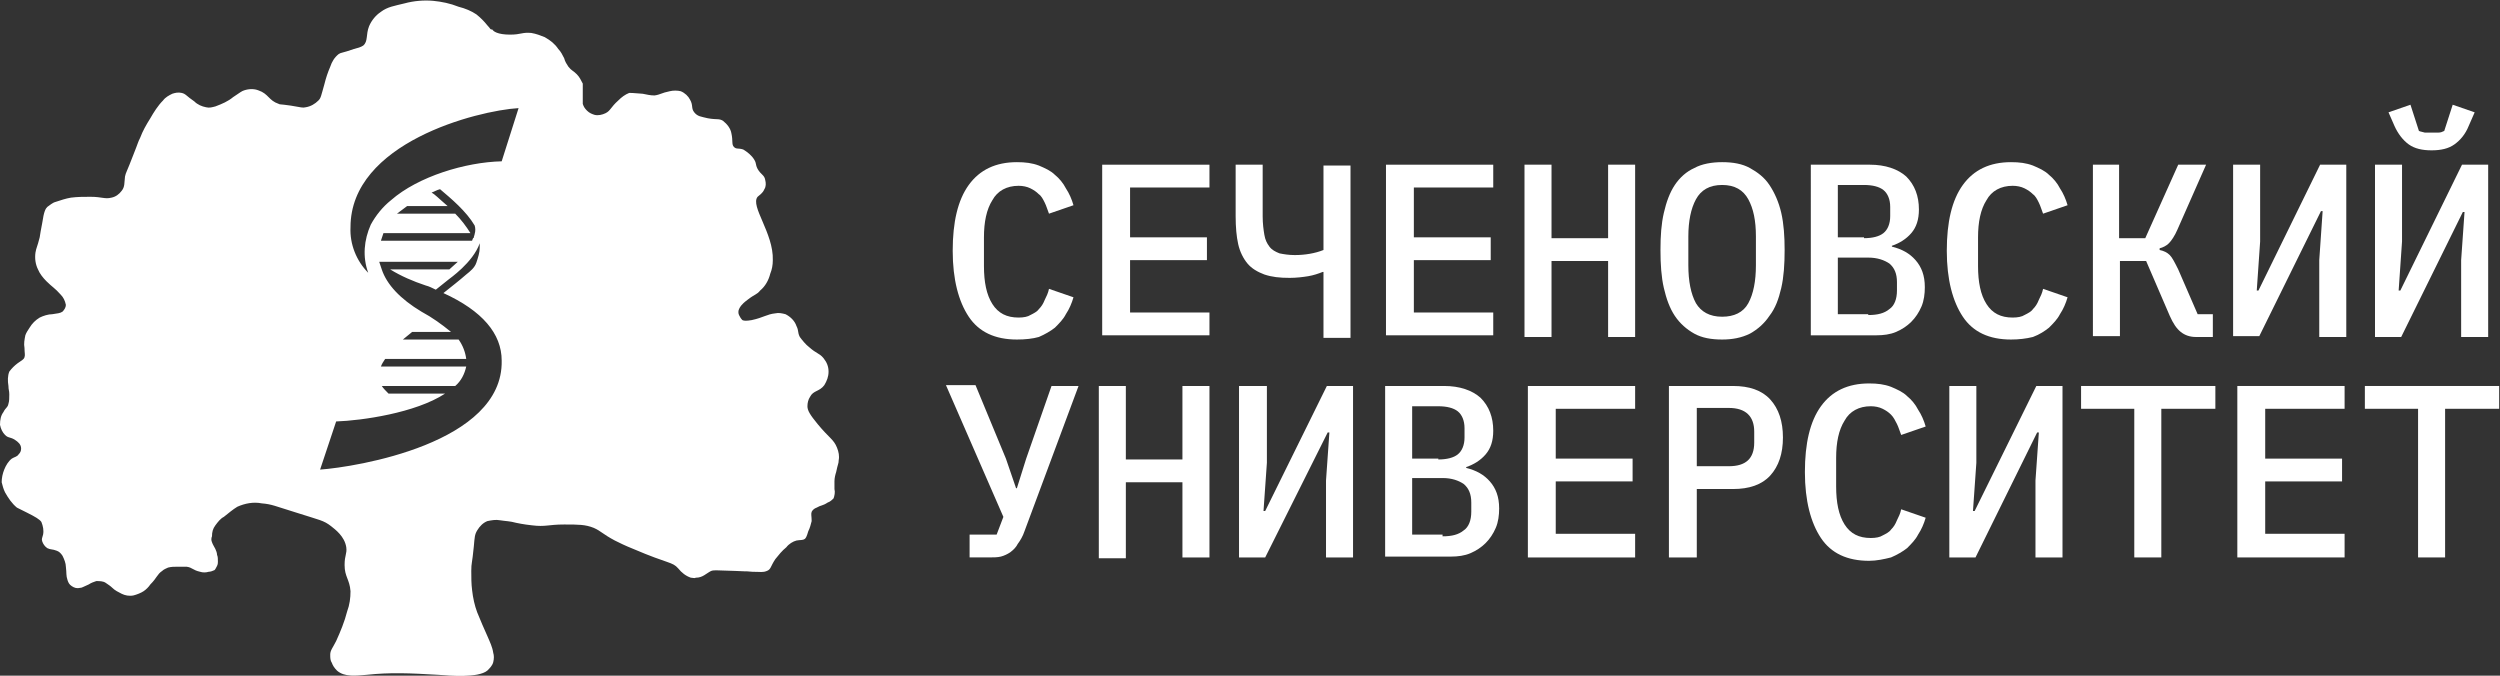 <?xml version="1.0" encoding="utf-8"?> <svg xmlns="http://www.w3.org/2000/svg" xmlns:xlink="http://www.w3.org/1999/xlink" version="1.1" id="Слой_1" x="0px" y="0px" viewBox="0 0 296 80" style="enable-background:new 0 0 296 80;" xml:space="preserve"><rect x="0" y="0" width="296" height="80" fill="#333333" stroke="none"/> <style type="text/css"> .st0{fill:#FFFFFF;} </style> <path class="st0" d="M120.4,40.2c-2.6,0-4.5-0.9-5.7-2.7c-1.2-1.8-1.9-4.4-1.9-7.8c0-3.4,0.6-6,1.9-7.8c1.3-1.8,3.2-2.7,5.7-2.7 c1,0,1.8,0.1,2.6,0.4c0.7,0.3,1.4,0.6,1.9,1.1c0.5,0.4,1,1,1.3,1.6c0.4,0.6,0.7,1.3,0.9,2l-2.9,1c-0.2-0.5-0.3-0.9-0.5-1.3 c-0.2-0.4-0.4-0.8-0.7-1c-0.3-0.3-0.6-0.5-1-0.7c-0.4-0.2-0.9-0.3-1.4-0.3c-1.4,0-2.5,0.6-3.1,1.7c-0.7,1.1-1,2.6-1,4.4v3.4 c0,1.9,0.3,3.4,1,4.5c0.7,1.1,1.7,1.6,3.1,1.6c0.6,0,1.1-0.1,1.4-0.3c0.4-0.2,0.8-0.4,1-0.7c0.3-0.3,0.5-0.6,0.7-1.1 c0.2-0.4,0.4-0.8,0.5-1.3l2.9,1c-0.2,0.7-0.5,1.4-0.9,2c-0.3,0.6-0.8,1.1-1.3,1.6c-0.5,0.4-1.2,0.8-1.9,1.1 C122.3,40.1,121.4,40.2,120.4,40.2z"></path> <path class="st0" d="M130.5,39.8V19.5h12.7v2.7h-9.4v5.9h9.1v2.7h-9.1v6.2h9.4v2.7H130.5z"></path> <path class="st0" d="M156.7,32.2h-0.1c-0.5,0.2-1.1,0.4-1.7,0.5c-0.6,0.1-1.4,0.2-2.2,0.2c-1.2,0-2.1-0.1-3-0.4 c-0.8-0.3-1.5-0.7-2-1.3c-0.5-0.6-0.9-1.4-1.1-2.3c-0.2-0.9-0.3-2-0.3-3.3v-6.1h3.2v6.1c0,0.9,0.1,1.6,0.2,2.2 c0.1,0.6,0.3,1,0.6,1.4c0.3,0.4,0.7,0.6,1.2,0.8c0.5,0.1,1.1,0.2,1.8,0.2c1.2,0,2.4-0.2,3.4-0.6v-10h3.2v20.4h-3.2V32.2z"></path> <path class="st0" d="M164.1,39.8V19.5h12.7v2.7h-9.4v5.9h9.1v2.7h-9.1v6.2h9.4v2.7H164.1z"></path> <path class="st0" d="M190.4,30.9h-6.7v9h-3.2V19.5h3.2v8.7h6.7v-8.7h3.2v20.4h-3.2V30.9z"></path> <path class="st0" d="M203.9,40.2c-1.3,0-2.4-0.2-3.3-0.7c-0.9-0.5-1.7-1.2-2.3-2.1c-0.6-0.9-1-2-1.3-3.3c-0.3-1.3-0.4-2.8-0.4-4.5 c0-1.7,0.1-3.1,0.4-4.4c0.3-1.3,0.7-2.4,1.3-3.3c0.6-0.9,1.4-1.6,2.3-2c0.9-0.5,2.1-0.7,3.3-0.7c1.3,0,2.4,0.2,3.3,0.7 c0.9,0.5,1.7,1.1,2.3,2c0.6,0.9,1.1,2,1.4,3.3c0.3,1.3,0.4,2.8,0.4,4.4c0,1.7-0.1,3.2-0.4,4.5c-0.3,1.3-0.7,2.4-1.4,3.3 c-0.6,0.9-1.4,1.6-2.3,2.1C206.2,40,205.1,40.2,203.9,40.2z M203.9,37.5c1.4,0,2.5-0.5,3.1-1.6c0.6-1.1,0.9-2.6,0.9-4.5v-3.4 c0-1.9-0.3-3.3-0.9-4.4c-0.6-1.1-1.6-1.7-3.1-1.7s-2.5,0.6-3.1,1.7c-0.6,1.1-0.9,2.6-0.9,4.4v3.4c0,1.9,0.3,3.4,0.9,4.5 C201.4,36.9,202.4,37.5,203.9,37.5z"></path> <path class="st0" d="M214.4,19.5h7c1.8,0,3.3,0.5,4.3,1.4c1,1,1.5,2.3,1.5,3.9c0,1.2-0.3,2.1-0.9,2.8c-0.6,0.7-1.4,1.2-2.3,1.5v0.1 c1.2,0.3,2.1,0.8,2.8,1.6c0.7,0.8,1.1,1.8,1.1,3.2c0,0.8-0.1,1.6-0.4,2.3c-0.3,0.7-0.7,1.3-1.2,1.8c-0.5,0.5-1.1,0.9-1.8,1.2 c-0.7,0.3-1.5,0.4-2.3,0.4h-7.8V19.5z M221.2,37.3c1.1,0,1.9-0.2,2.5-0.7c0.6-0.4,0.9-1.2,0.9-2.2v-1c0-1-0.3-1.7-0.9-2.2 c-0.6-0.4-1.4-0.7-2.5-0.7h-3.6v6.7H221.2z M220.7,28.2c1,0,1.8-0.2,2.3-0.6c0.5-0.4,0.8-1.1,0.8-2v-1.1c0-0.9-0.3-1.6-0.8-2 c-0.5-0.4-1.3-0.6-2.3-0.6h-3.1v6.2H220.7z"></path> <path class="st0" d="M238.1,40.2c-2.6,0-4.5-0.9-5.7-2.7c-1.2-1.8-1.9-4.4-1.9-7.8c0-3.4,0.6-6,1.9-7.8c1.3-1.8,3.2-2.7,5.7-2.7 c1,0,1.8,0.1,2.6,0.4c0.7,0.3,1.4,0.6,1.9,1.1c0.5,0.4,1,1,1.3,1.6c0.4,0.6,0.7,1.3,0.9,2l-2.9,1c-0.2-0.5-0.3-0.9-0.5-1.3 c-0.2-0.4-0.4-0.8-0.7-1c-0.3-0.3-0.6-0.5-1-0.7c-0.4-0.2-0.9-0.3-1.4-0.3c-1.4,0-2.5,0.6-3.1,1.7c-0.7,1.1-1,2.6-1,4.4v3.4 c0,1.9,0.3,3.4,1,4.5c0.7,1.1,1.7,1.6,3.1,1.6c0.6,0,1.1-0.1,1.4-0.3c0.4-0.2,0.8-0.4,1-0.7c0.3-0.3,0.5-0.6,0.7-1.1 c0.2-0.4,0.4-0.8,0.5-1.3l2.9,1c-0.2,0.7-0.5,1.4-0.9,2c-0.3,0.6-0.8,1.1-1.3,1.6c-0.5,0.4-1.1,0.8-1.9,1.1 C239.9,40.1,239,40.2,238.1,40.2z"></path> <path class="st0" d="M247.7,19.5h3.2v8.7h3.1l3.9-8.7h3.3l-3.4,7.7c-0.3,0.7-0.7,1.3-1,1.6c-0.3,0.3-0.7,0.5-1.1,0.6v0.2 c0.5,0.1,0.9,0.3,1.2,0.6c0.3,0.3,0.6,0.9,1,1.7l2.3,5.3h1.8v2.7h-2c-0.7,0-1.3-0.2-1.8-0.6c-0.5-0.4-0.9-1-1.3-1.9l-2.8-6.5h-3.1 v8.9h-3.2V19.5z"></path> <path class="st0" d="M264.4,19.5h3.2v9.1l-0.4,5.8h0.2l7.3-14.9h3.1v20.4h-3.2v-9.1L275,25h-0.2l-7.3,14.8h-3.1V19.5z"></path> <path class="st0" d="M281.2,19.5h3.2v9.1l-0.4,5.8h0.2l7.3-14.9h3.1v20.4h-3.2v-9.1l0.4-5.7h-0.2l-7.3,14.8h-3.1V19.5z M287.9,17.8 c-1.1,0-2-0.2-2.7-0.7c-0.7-0.5-1.3-1.3-1.7-2.2l-0.7-1.6l2.6-0.9l1,3.1c0.2,0.1,0.4,0.1,0.7,0.2c0.3,0,0.6,0,0.8,0 c0.2,0,0.5,0,0.8,0c0.3,0,0.5-0.1,0.7-0.2l1-3.1l2.6,0.9l-0.7,1.6c-0.4,1-1,1.7-1.7,2.2C289.9,17.6,289,17.8,287.9,17.8z"></path> <path class="st0" d="M114.8,63.3h3.2l0.8-2.1l-6.8-15.6h3.5l3.6,8.7l1.2,3.5h0.1l1.1-3.5l3-8.6h3.2l-6.4,17.2 c-0.2,0.6-0.5,1.1-0.8,1.5c-0.2,0.4-0.5,0.7-0.9,1c-0.3,0.2-0.7,0.4-1.1,0.5c-0.4,0.1-0.9,0.1-1.5,0.1h-2.2V63.3z"></path> <path class="st0" d="M140,57.1h-6.7v9h-3.2V45.7h3.2v8.7h6.7v-8.7h3.2V66H140V57.1z"></path> <path class="st0" d="M146.8,45.7h3.2v9.1l-0.4,5.7h0.2l7.3-14.8h3.1V66H157v-9.1l0.4-5.7h-0.2L149.8,66h-3.1V45.7z"></path> <path class="st0" d="M164,45.7h7c1.8,0,3.3,0.5,4.3,1.4c1,1,1.5,2.3,1.5,3.9c0,1.2-0.3,2.1-0.9,2.8s-1.4,1.2-2.3,1.5v0.1 c1.2,0.3,2.1,0.8,2.8,1.6c0.7,0.8,1.1,1.8,1.1,3.2c0,0.8-0.1,1.6-0.4,2.3c-0.3,0.7-0.7,1.3-1.2,1.8c-0.5,0.5-1.1,0.9-1.8,1.2 c-0.7,0.3-1.5,0.4-2.3,0.4H164V45.7z M170.8,63.5c1.1,0,1.9-0.2,2.5-0.7c0.6-0.4,0.9-1.2,0.9-2.2v-1.1c0-1-0.3-1.7-0.9-2.2 c-0.6-0.4-1.4-0.7-2.5-0.7h-3.6v6.7H170.8z M170.3,54.4c1,0,1.8-0.2,2.3-0.6c0.5-0.4,0.8-1.1,0.8-2v-1.1c0-0.9-0.3-1.6-0.8-2 c-0.5-0.4-1.3-0.6-2.3-0.6h-3.1v6.2H170.3z"></path> <path class="st0" d="M180.9,66V45.7h12.7v2.7h-9.4v5.9h9.1v2.7h-9.1v6.2h9.4V66H180.9z"></path> <path class="st0" d="M197.6,66V45.7h7.6c1.9,0,3.4,0.5,4.4,1.6c1,1.1,1.5,2.6,1.5,4.5s-0.5,3.4-1.5,4.5c-1,1.1-2.5,1.6-4.4,1.6h-4.3 V66H197.6z M200.9,55.2h3.8c2,0,3-0.9,3-2.8v-1.3c0-1.8-1-2.8-3-2.8h-3.8V55.2z"></path> <path class="st0" d="M221.3,66.4c-2.6,0-4.5-0.9-5.7-2.7c-1.2-1.8-1.9-4.4-1.9-7.8c0-3.4,0.6-6,1.9-7.8c1.3-1.8,3.2-2.7,5.7-2.7 c1,0,1.8,0.1,2.6,0.4c0.7,0.3,1.4,0.6,1.9,1.1c0.5,0.4,1,1,1.3,1.6c0.4,0.6,0.7,1.3,0.9,2l-2.9,1c-0.2-0.5-0.3-0.9-0.5-1.3 c-0.2-0.4-0.4-0.8-0.7-1.1c-0.3-0.3-0.6-0.5-1-0.7c-0.4-0.2-0.9-0.3-1.4-0.3c-1.4,0-2.5,0.6-3.1,1.7c-0.7,1.1-1,2.6-1,4.4v3.4 c0,1.9,0.3,3.4,1,4.5c0.7,1.1,1.7,1.6,3.1,1.6c0.6,0,1.1-0.1,1.4-0.3c0.4-0.2,0.8-0.4,1-0.7c0.3-0.3,0.5-0.6,0.7-1.1 c0.2-0.4,0.4-0.8,0.5-1.3l2.9,1c-0.2,0.7-0.5,1.4-0.9,2c-0.3,0.6-0.8,1.1-1.3,1.6c-0.5,0.4-1.2,0.8-1.9,1.1 C223.1,66.2,222.2,66.4,221.3,66.4z"></path> <path class="st0" d="M230.8,45.7h3.2v9.1l-0.4,5.7h0.2l7.3-14.8h3.1V66H241v-9.1l0.4-5.7h-0.2L233.9,66h-3.1V45.7z"></path> <path class="st0" d="M255.9,48.4V66h-3.2V48.4h-6.3v-2.7h15.9v2.7H255.9z"></path> <path class="st0" d="M264.9,66V45.7h12.7v2.7h-9.4v5.9h9.1v2.7h-9.1v6.2h9.4V66H264.9z"></path> <path class="st0" d="M289.5,48.4V66h-3.2V48.4h-6.3v-2.7h15.9v2.7H289.5z"></path> <path class="st0" d="M99.3,54.5c0.1-0.5,0-1-0.2-1.5c-0.4-1-0.9-1.1-2.3-2.8c-0.9-1.1-1.2-1.6-1.2-2.1c0-0.4,0.1-0.8,0.3-1.1 c0.4-0.8,1.1-0.6,1.7-1.4c0.3-0.5,0.5-1,0.5-1.6s-0.2-1.1-0.6-1.6c-0.5-0.6-0.8-0.5-1.7-1.3c-0.4-0.3-0.8-0.8-1.1-1.2 c-0.3-0.6-0.1-0.7-0.4-1.3c-0.2-0.6-0.7-1.1-1.3-1.4c-0.4-0.1-0.8-0.2-1.2-0.1c-1,0.1-1.4,0.5-2.8,0.8c-0.6,0.1-0.9,0.1-1.1,0 c-0.2-0.2-0.3-0.4-0.4-0.6s-0.1-0.5,0-0.7c0.1-0.2,0.2-0.5,1-1.1c0.9-0.7,1.1-0.6,1.5-1.1c0.6-0.5,1-1.2,1.2-2 c0.2-0.5,0.3-1,0.3-1.6c0.1-3.2-2.7-6.4-1.8-7.5c0.2-0.2,0.6-0.4,0.8-0.9c0.2-0.3,0.2-0.7,0.1-1.1c-0.1-0.6-0.5-0.6-0.9-1.3 c-0.3-0.6-0.1-0.6-0.4-1.1c-0.3-0.5-0.8-0.9-1.3-1.2c-0.6-0.2-0.8,0-1.1-0.3c-0.3-0.3-0.1-0.7-0.3-1.6c-0.1-0.6-0.5-1.1-1-1.5 c-0.5-0.3-0.7-0.1-1.8-0.3c-0.8-0.2-1.2-0.2-1.6-0.7c-0.4-0.5-0.1-0.8-0.5-1.5c-0.2-0.4-0.6-0.8-1.1-1c-0.4-0.1-0.9-0.1-1.3,0 c-1,0.2-1.1,0.4-1.8,0.5c-0.5,0-0.9-0.1-1.4-0.2C74.9,11,74.7,11,74.5,11c-0.5,0.2-0.9,0.5-1.3,0.9c-0.9,0.8-0.9,1.2-1.5,1.5 c-0.4,0.2-0.9,0.3-1.3,0.2c-0.3-0.1-0.6-0.2-0.9-0.5s-0.4-0.5-0.5-0.8c0-0.4,0-0.7,0-1.1c0-0.4,0-0.9,0-1.3 c-0.2-0.4-0.4-0.8-0.7-1.1c-0.5-0.5-0.6-0.4-1-0.9c-0.2-0.3-0.4-0.6-0.5-1c-0.2-0.4-0.4-0.8-0.7-1.1c-0.4-0.6-0.9-1-1.6-1.4 c-0.5-0.2-1-0.4-1.6-0.5c-1.1-0.1-1.2,0.2-2.5,0.2c-1.5,0-2-0.4-2.1-0.6C58,3.5,58.1,3.4,57.7,3c-0.4-0.5-0.8-0.9-1.3-1.3 c-0.6-0.4-1.3-0.7-2.1-0.9c-1-0.4-2-0.6-3-0.7c-1.1-0.1-2.3,0-3.4,0.3c-1.2,0.3-2,0.4-2.8,1c-0.6,0.4-1.1,1-1.4,1.7 c-0.4,1-0.1,1.8-0.7,2.3c-0.3,0.2-0.7,0.3-1.1,0.4c-1.4,0.5-1.5,0.4-1.8,0.6c-0.5,0.4-0.8,0.9-1,1.5c-0.3,0.7-0.5,1.3-0.7,2.1 c-0.4,1.4-0.4,1.6-0.7,1.9c-0.4,0.4-0.9,0.7-1.5,0.8c-0.4,0.1-0.5,0-1.8-0.2c-1.4-0.2-1.2-0.1-1.4-0.2c-1.2-0.4-1.2-1.2-2.4-1.6 c-0.5-0.2-1.1-0.2-1.7,0c-0.3,0.1-0.4,0.2-1.3,0.8c-0.6,0.5-1.3,0.8-2.1,1.1c-0.4,0.1-0.7,0.2-1.1,0.1c-0.5-0.1-1-0.3-1.4-0.7 c-0.9-0.6-1-0.9-1.5-1c-0.4-0.1-0.8,0-1.1,0.1c-0.4,0.2-0.8,0.4-1.1,0.8c-0.6,0.6-1.1,1.4-1.5,2.1c-0.5,0.8-0.9,1.5-1.2,2.3 c-0.3,0.6-0.2,0.5-0.8,2c-0.8,2.1-0.9,2.1-1,2.6c-0.1,0.8,0,1.2-0.4,1.7c-0.3,0.4-0.7,0.7-1.2,0.8c-0.8,0.2-1.1-0.1-2.5-0.1 c-0.8,0-1.5,0-2.3,0.1c-0.6,0.1-1.2,0.3-1.8,0.5c-0.4,0.1-0.7,0.4-1,0.6c-0.2,0.2-0.4,0.5-0.6,1.9c-0.2,1-0.2,1.1-0.3,1.7 c-0.3,1.2-0.4,1.2-0.5,1.8c-0.1,0.7,0,1.4,0.3,2c0.2,0.5,0.6,1,1,1.4c0.7,0.7,1,0.8,1.7,1.6c0.3,0.3,0.5,0.7,0.6,1.2 c0,0.3-0.2,0.6-0.4,0.8c-0.3,0.2-0.6,0.2-1.2,0.3c-0.5,0-1.1,0.2-1.5,0.4c-0.5,0.3-0.9,0.7-1.2,1.2c-0.2,0.3-0.4,0.6-0.5,0.9 c-0.1,0.5-0.2,1-0.1,1.5c0,0.6,0.1,0.8,0,1.1S2.5,42.7,2.1,43c-0.4,0.3-0.7,0.6-1,1c-0.2,0.5-0.2,1.1-0.1,1.7c0,0.5,0.1,0.5,0.1,1 c0,0.4,0,0.8-0.1,1.1c-0.1,0.5-0.3,0.4-0.6,1C0.1,49.2,0,49.7,0,50.3c0.1,0.5,0.3,0.9,0.6,1.2c0.4,0.4,0.6,0.2,1.2,0.6 c0.3,0.2,0.7,0.5,0.7,1c0,0.3-0.1,0.5-0.3,0.7c-0.2,0.3-0.5,0.3-0.8,0.5c-0.4,0.3-0.7,0.8-0.9,1.3c-0.2,0.5-0.3,1-0.3,1.5 c0.1,0.4,0.2,0.8,0.4,1.2C1,59,1.4,59.6,2,60.1c0.4,0.2,0.8,0.4,1.2,0.6c1,0.5,1.5,0.8,1.7,1.1c0.2,0.5,0.3,1,0.2,1.5 C5,63.7,4.9,63.8,5,64.1c0.1,0.3,0.3,0.6,0.6,0.8c0.4,0.2,0.6,0.1,1.1,0.3c0.3,0.1,0.5,0.3,0.7,0.6c0.2,0.4,0.4,0.9,0.4,1.3 c0.1,0.8,0,1,0.2,1.6c0.1,0.3,0.2,0.5,0.5,0.7c0.3,0.2,0.6,0.3,1,0.2c0.2,0,0.3-0.1,1-0.4c0.3-0.2,0.6-0.3,0.9-0.4 c0.4,0,0.8,0,1.1,0.2c0.3,0.2,0.6,0.4,0.8,0.6c0.3,0.3,0.7,0.5,1.1,0.7c0.4,0.2,0.9,0.3,1.4,0.2c0.4-0.1,0.9-0.3,1.2-0.5 c0.3-0.2,0.6-0.5,0.8-0.8c0.8-0.8,0.8-1.2,1.4-1.6c0.2-0.2,0.5-0.3,0.7-0.4c0.4-0.1,0.7-0.1,1.1-0.1c0.7,0,1,0,1.1,0 c0.7,0.1,0.7,0.4,1.6,0.6c0.3,0.1,0.7,0.1,1,0c0.2,0,0.5-0.1,0.7-0.2c0.1-0.1,0.2-0.3,0.3-0.5c0.1-0.2,0.1-0.4,0.1-0.5 c0-0.3,0-0.6-0.1-0.8c0-0.2-0.1-0.5-0.2-0.7c-0.2-0.4-0.3-0.5-0.4-0.8c-0.1-0.2-0.1-0.5,0-0.7c0-0.5,0.1-0.9,0.4-1.3 c0.3-0.4,0.6-0.8,1-1c0.5-0.4,1.1-0.9,1.6-1.2c0.9-0.4,1.9-0.6,2.9-0.4c1.2,0.1,1.5,0.3,4.1,1.1c2.8,0.9,3.2,0.9,4.1,1.6 c0.5,0.4,1.6,1.2,1.8,2.5c0.1,0.8-0.2,0.9-0.2,2.1c0,1.4,0.6,1.7,0.7,3.1c0,0.8-0.1,1.6-0.4,2.4c-0.3,1.2-0.8,2.4-1.3,3.5 c-0.4,0.8-0.7,1.1-0.7,1.6c0,0.4,0,0.7,0.2,1c0.1,0.3,0.3,0.6,0.6,0.9c0.9,0.8,2.3,0.6,3.5,0.5c2.8-0.3,5.1-0.2,8.5,0 c1.3,0.1,4.7,0.4,5.8-0.5c0.3-0.3,0.6-0.6,0.7-1c0.1-0.4,0.1-0.8,0-1.1c-0.1-0.7-0.4-1.3-0.7-2c-0.4-0.9-0.8-1.8-1.2-2.8 c-0.3-0.8-0.5-1.7-0.6-2.6c-0.1-0.8-0.1-1.5-0.1-2.3c0-1,0.1-0.8,0.3-2.9c0.1-1.1,0.1-1.4,0.4-1.9c0.3-0.5,0.7-0.9,1.2-1.1 c0.5-0.1,1-0.2,1.5-0.1c0.6,0.1,1.2,0.1,1.9,0.3c0,0,0.9,0.2,1.9,0.3c1.6,0.2,1.9-0.1,3.8-0.1c1.7,0,2.5,0,3.5,0.4 c0.9,0.4,1,0.7,2.5,1.5c0.6,0.3,1.2,0.6,2.2,1c4.2,1.8,4.6,1.5,5.3,2.3c0.4,0.5,0.9,0.9,1.5,1.1c0.2,0,0.4,0.1,0.6,0 c0.8,0,1.2-0.5,1.8-0.8c0.3-0.1,0.3-0.1,2.9,0c2,0.1,1,0,2,0.1c1,0,1.2,0.1,1.7-0.1s0.4-0.5,1-1.4c0.4-0.5,0.8-1,1.3-1.4 c0.3-0.4,0.8-0.7,1.2-0.8c0.5-0.1,0.7,0,1-0.2c0.1-0.1,0.2-0.2,0.4-0.9c0.2-0.4,0.3-0.8,0.4-1.2c0-0.6-0.1-0.8,0-1.1 c0.1-0.2,0.3-0.4,0.6-0.5c0.5-0.3,0.7-0.2,1.3-0.6c0.3-0.1,0.5-0.3,0.7-0.5c0.1-0.3,0.2-0.7,0.1-1.1c0-0.5,0-0.5,0-0.9 c0-0.4,0.1-0.8,0.2-1.1C99.2,54.9,99.3,54.9,99.3,54.5z M37.9,55.6l1.9-5.7c3-0.1,9.4-1,12.9-3.3h-6.7c-0.3-0.3-0.6-0.6-0.8-0.9h8.7 c0.7-0.6,1.1-1.4,1.3-2.3H45.1c0.1-0.3,0.3-0.6,0.5-0.9h9.6c-0.1-0.8-0.4-1.6-0.9-2.3h-6.6c0.4-0.3,0.7-0.6,1.1-0.9h4.6 c-1.1-0.9-2.2-1.7-3.5-2.4c-2.5-1.5-4.1-3.2-4.7-5c-0.1-0.3-0.2-0.6-0.3-0.9h9.3c-0.3,0.3-0.7,0.6-1,0.9h-7c1.3,0.8,2.7,1.4,4.2,1.9 c0.4,0.1,0.8,0.3,1.2,0.5c0.5-0.4,1-0.8,1.5-1.2c0.1-0.1,2.9-2,3.7-4.3c0,0.2,0,0.3,0,0.5c0,0.6-0.2,1.2-0.4,1.8s-0.7,1-1.2,1.4 c-0.8,0.7-1.7,1.4-2.7,2.2c4.6,2.1,6.9,4.8,6.9,8C59.6,52.5,42.1,55.3,37.9,55.6z M53.9,25.3H47c0.4-0.3,0.8-0.6,1.2-0.9H53 c-0.6-0.5-1.1-1-1.6-1.4l-0.3-0.2c0.3-0.1,0.6-0.3,1-0.4c1.3,1.1,3.1,2.6,4.1,4.3c0.1,0.3,0.1,0.7,0,1c0,0,0,0,0,0 c0,0.1-0.1,0.3-0.1,0.4c0,0,0,0.1-0.1,0.1c0,0.1-0.1,0.2-0.1,0.3H45.1c0.1-0.3,0.2-0.6,0.3-0.9l10.3,0C55.2,26.8,54.6,26,53.9,25.3z M59.4,19.1c-4.3,0.1-9.9,1.8-13.1,4.6c-1,0.8-1.8,1.8-2.4,2.9c-0.8,1.8-1,3.8-0.3,5.7c-1.4-1.4-2.2-3.4-2.1-5.4 c0-10,15-13.8,19.9-14.1L59.4,19.1z"></path> </svg> 